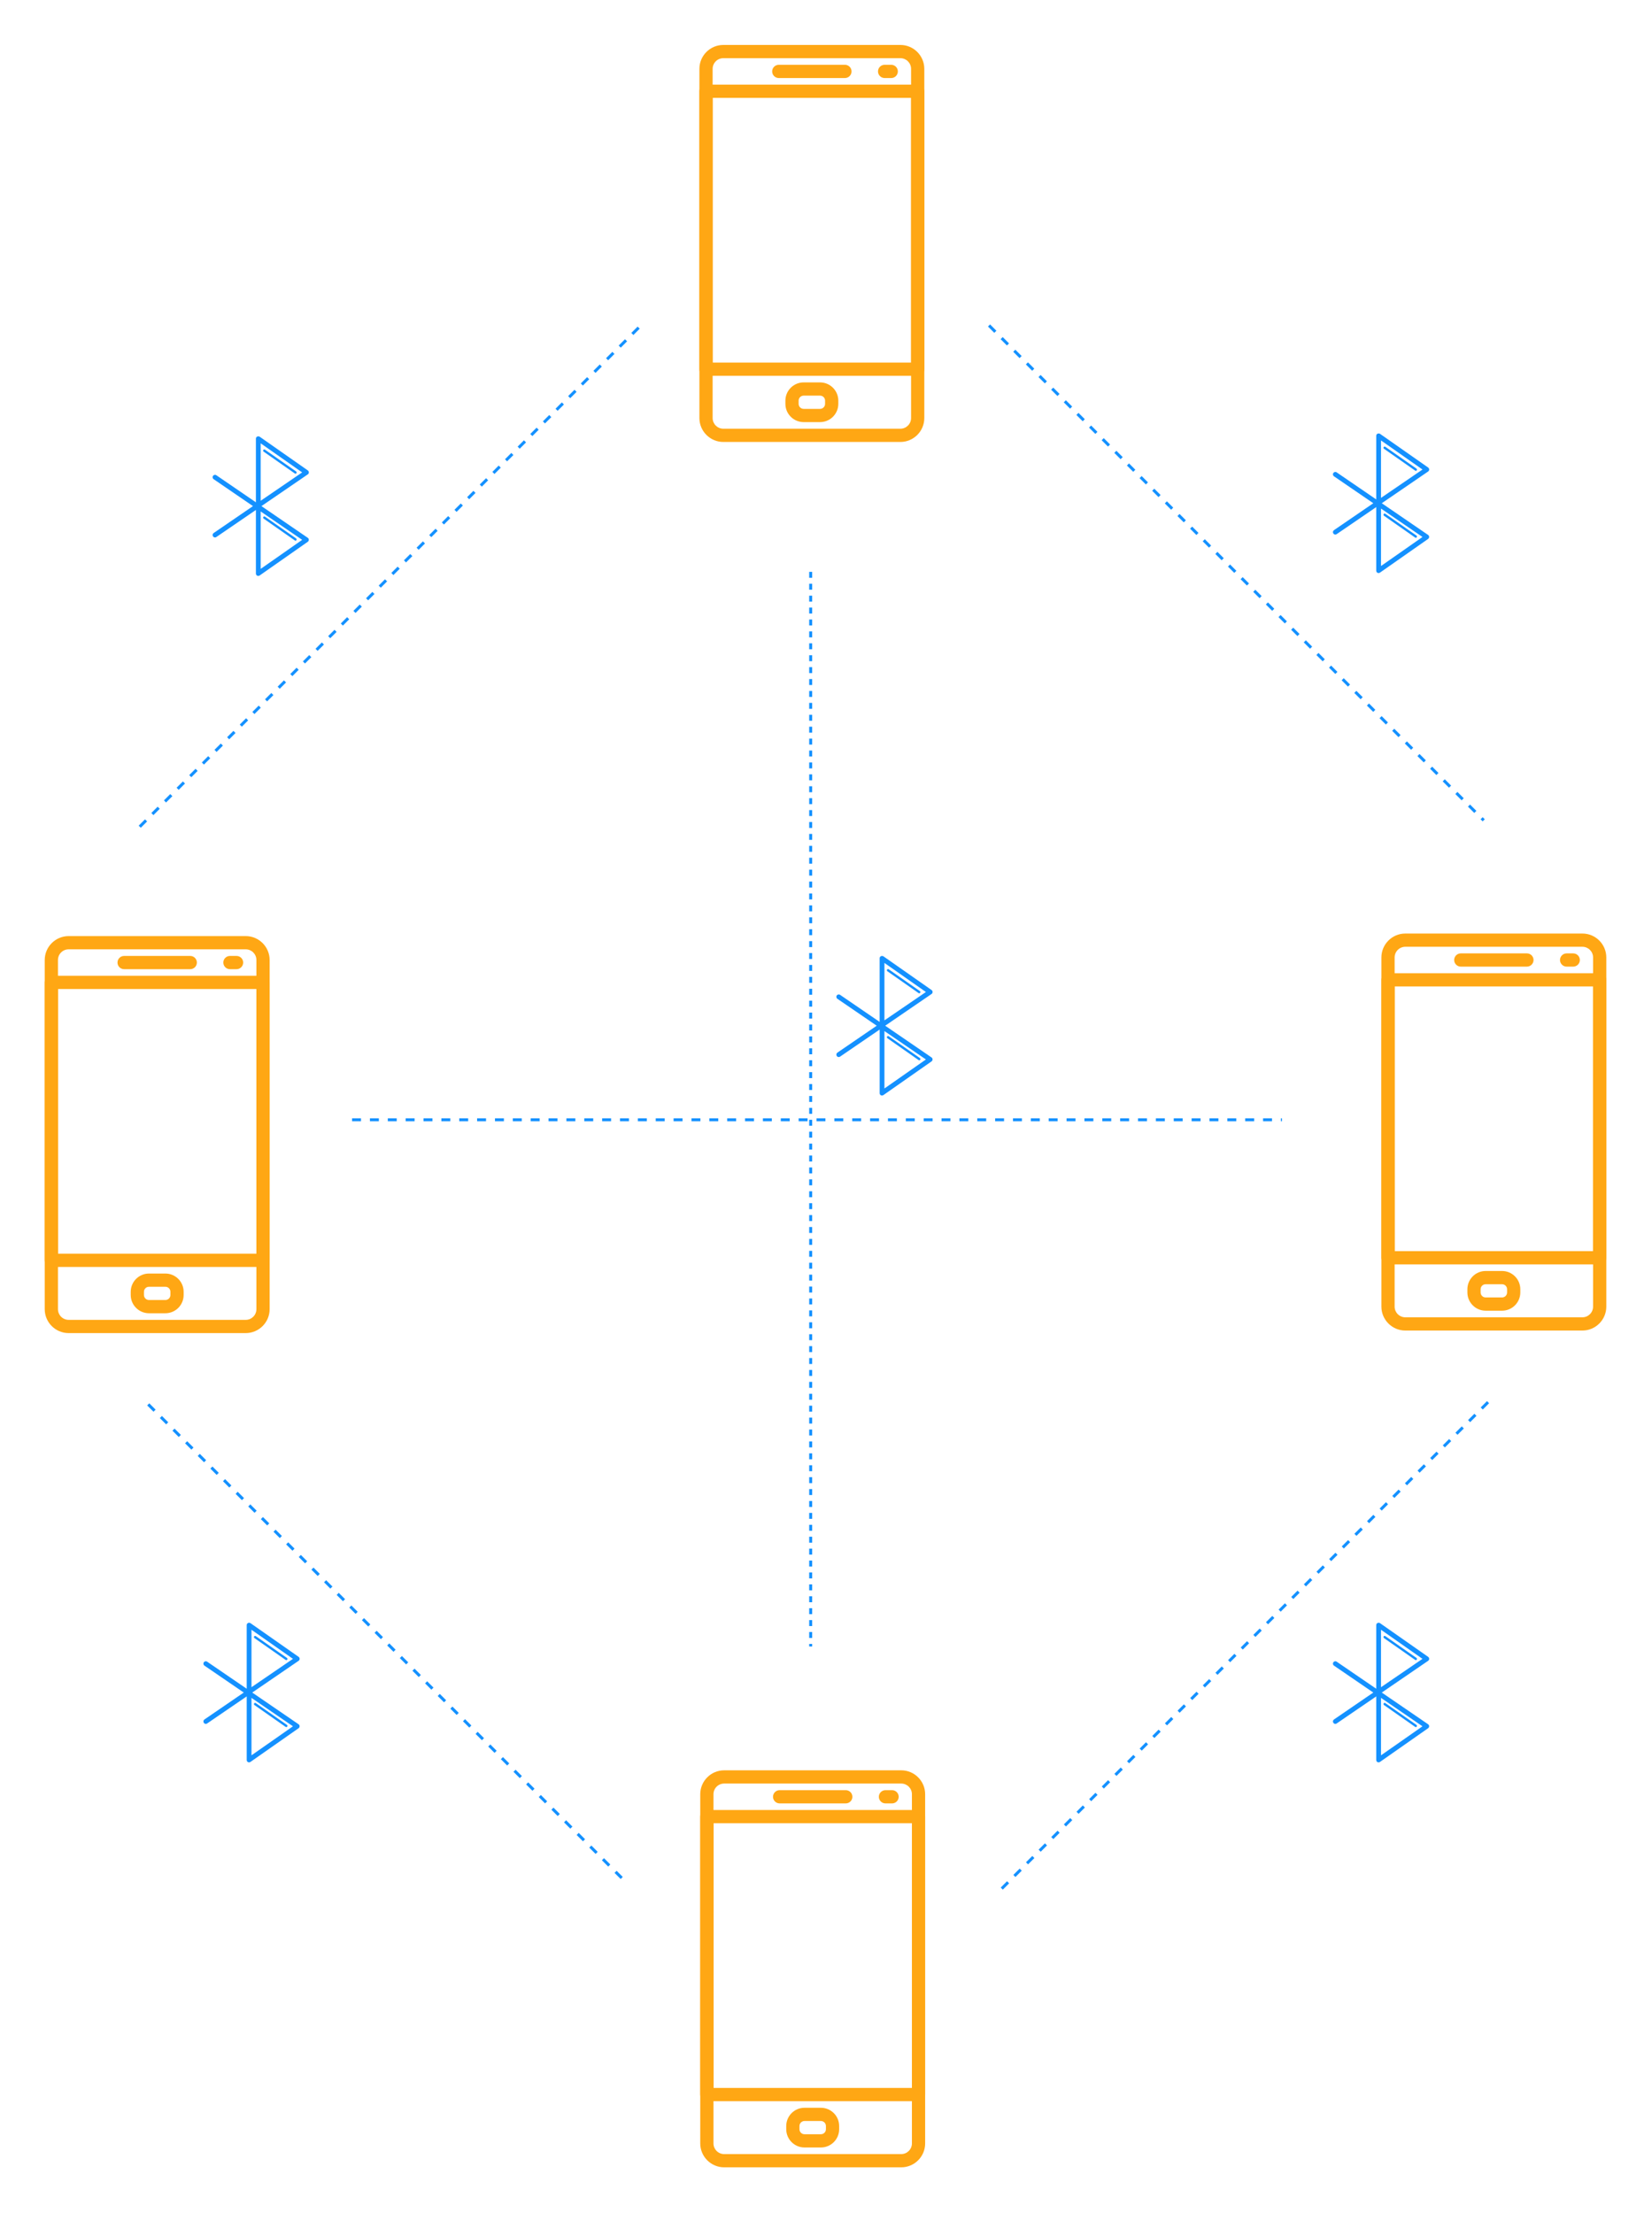 <?xml version="1.0" encoding="UTF-8" standalone="no"?>
<!-- Created with Inkscape (http://www.inkscape.org/) -->

<svg
   xmlns:dc="http://purl.org/dc/elements/1.1/"
   xmlns:cc="http://creativecommons.org/ns#"
   xmlns:rdf="http://www.w3.org/1999/02/22-rdf-syntax-ns#"
   xmlns:svg="http://www.w3.org/2000/svg"
   xmlns="http://www.w3.org/2000/svg"
   xmlns:sodipodi="http://sodipodi.sourceforge.net/DTD/sodipodi-0.dtd"
   xmlns:inkscape="http://www.inkscape.org/namespaces/inkscape"
   width="147.048mm"
   height="196.948mm"
   viewBox="0 0 147.048 196.948"
   version="1.1"
   id="svg8"
   inkscape:version="0.92.3 (2405546, 2018-03-11)"
   sodipodi:docname="p2p-comm-bt.svg">
  <defs
     id="defs2" />
  <sodipodi:namedview
     id="base"
     pagecolor="#ffffff"
     bordercolor="#666666"
     borderopacity="1.0"
     inkscape:pageopacity="0.0"
     inkscape:pageshadow="2"
     inkscape:zoom="0.49497475"
     inkscape:cx="-339.93064"
     inkscape:cy="567.80409"
     inkscape:document-units="mm"
     inkscape:current-layer="layer1"
     showgrid="false"
     showguides="true"
     inkscape:guide-bbox="true"
     inkscape:window-width="1920"
     inkscape:window-height="992"
     inkscape:window-x="0"
     inkscape:window-y="27"
     inkscape:window-maximized="1"
     inkscape:measure-start="0,0"
     inkscape:measure-end="0,0"
     fit-margin-top="4"
     fit-margin-left="4"
     fit-margin-right="4"
     fit-margin-bottom="4" />
  <g
     inkscape:groupmode="layer"
     id="layer2"
     inkscape:label="Connections"
     style="display:inline"
     sodipodi:insensitive="true"
     transform="translate(-76.763,-6.411)">
    <path
       style="fill:none;fill-rule:evenodd;stroke:#1491ff;stroke-width:0.265;stroke-linecap:butt;stroke-linejoin:miter;stroke-miterlimit:4;stroke-dasharray:0.53, 0.53;stroke-dashoffset:0;stroke-opacity:1"
       d="M 148.923,57.298 V 152.926"
       id="path8122"
       inkscape:connector-curvature="0" />
    <path
       style="fill:none;fill-rule:evenodd;stroke:#1491ff;stroke-width:0.265;stroke-linecap:butt;stroke-linejoin:miter;stroke-miterlimit:4;stroke-dasharray:0.795, 0.795;stroke-dashoffset:0;stroke-opacity:1"
       d="m 108.101,106.057 h 82.777"
       id="path8124"
       inkscape:connector-curvature="0" />
    <path
       style="fill:none;fill-rule:evenodd;stroke:#1491ff;stroke-width:0.265;stroke-linecap:butt;stroke-linejoin:miter;stroke-miterlimit:4;stroke-dasharray:0.795, 0.795;stroke-dashoffset:0;stroke-opacity:1"
       d="M 89.202,79.976 133.804,35.375"
       id="path8126"
       inkscape:connector-curvature="0" />
    <path
       style="fill:none;fill-rule:evenodd;stroke:#1491ff;stroke-width:0.265;stroke-linecap:butt;stroke-linejoin:miter;stroke-miterlimit:4;stroke-dasharray:0.795, 0.795;stroke-dashoffset:0;stroke-opacity:1"
       d="m 164.798,35.375 44.034,44.034"
       id="path8128"
       inkscape:connector-curvature="0" />
    <path
       style="fill:none;fill-rule:evenodd;stroke:#1491ff;stroke-width:0.265;stroke-linecap:butt;stroke-linejoin:miter;stroke-miterlimit:4;stroke-dasharray:0.795, 0.795;stroke-dashoffset:0;stroke-opacity:1"
       d="M 89.958,131.381 132.103,173.525"
       id="path8130"
       inkscape:connector-curvature="0" />
    <path
       style="fill:none;fill-rule:evenodd;stroke:#1491ff;stroke-width:0.265;stroke-linecap:butt;stroke-linejoin:miter;stroke-miterlimit:4;stroke-dasharray:0.795, 0.795;stroke-dashoffset:0;stroke-opacity:1"
       d="M 165.932,174.47 209.588,130.814"
       id="path8132"
       inkscape:connector-curvature="0" />
  </g>
  <g
     inkscape:groupmode="layer"
     id="layer3"
     inkscape:label="Center"
     style="display:none"
     sodipodi:insensitive="true"
     transform="translate(-76.763,-6.411)">
    <circle
       style="opacity:1;fill:#ffffff;fill-opacity:1;stroke:none;stroke-width:0.265;stroke-linecap:butt;stroke-linejoin:miter;stroke-miterlimit:4;stroke-dasharray:0.53, 0.53;stroke-dashoffset:0;stroke-opacity:1"
       id="path8166"
       cx="149.187"
       cy="105.641"
       r="23.057" />
    <g
       id="g8104"
       transform="matrix(0.063,0,0,0.063,131.166,87.824)"
       style="display:inline;fill:#1491ff;fill-opacity:1;stroke:none">
      <g
         id="g8045"
         style="fill:#1491ff;fill-opacity:1;stroke:none">
        <g
           id="g8043"
           style="fill:#1491ff;fill-opacity:1;stroke:none">
          <path
             id="path8037"
             d="M 495.208,430.032 298.756,295.596 495.208,161.16 c 2.856,-1.836 4.488,-5.1 4.488,-8.364 0,-3.264 -1.632,-6.528 -4.284,-8.364 l -204,-142.8 v 0 c -0.408,-0.204 -0.816,-0.408 -1.224,-0.612 -0.204,0 -0.408,-0.204 -0.612,-0.204 -0.204,-0.204 -0.612,-0.204 -1.02,-0.408 -0.408,0 -0.612,-0.204 -1.02,-0.204 -0.204,0 -0.408,0 -0.612,0 -0.408,0 -1.02,-0.204 -1.428,-0.204 v 0 c -0.204,0 -0.408,0 -0.612,0 -0.408,0 -0.816,0 -1.224,0.204 -0.408,0 -0.612,0.204 -1.02,0.204 -0.408,0 -0.612,0.204 -1.02,0.204 -0.408,0.204 -0.612,0.204 -0.816,0.408 -0.204,0.204 -0.612,0.204 -0.816,0.408 -0.204,0.204 -0.612,0.408 -0.816,0.612 -0.204,0.204 -0.612,0.408 -0.816,0.612 -0.204,0.204 -0.612,0.612 -0.816,1.02 -0.204,0.204 -0.408,0.204 -0.612,0.408 v 0 c -0.204,0.408 -0.408,0.816 -0.612,1.224 0,0.204 -0.204,0.408 -0.204,0.612 -0.204,0.408 -0.204,0.612 -0.408,1.02 0,0.408 -0.204,0.612 -0.204,1.02 0,0.204 0,0.408 0,0.612 0,0.408 -0.204,1.02 -0.204,1.428 v 0 269.484 L 107.608,164.832 c -4.692,-3.264 -11.016,-2.04 -14.076,2.652 -3.264,4.692 -2.04,11.016 2.652,14.076 L 262.852,295.596 96.184,409.632 c -4.692,3.264 -5.916,9.588 -2.652,14.28 2.04,2.856 5.1,4.488 8.364,4.488 2.04,0 4.08,-0.612 5.712,-1.836 L 275.296,311.916 v 269.28 0 c 0,0.408 0,1.02 0.204,1.428 0,0.204 0,0.408 0,0.612 0,0.408 0.204,0.612 0.204,1.02 0,0.408 0.204,0.612 0.408,1.02 0,0.204 0.204,0.408 0.204,0.612 0.204,0.408 0.408,0.816 0.612,1.224 v 0 c 0.408,0.408 0.612,0.816 1.02,1.224 l 0.204,0.204 c 0.816,0.816 1.836,1.428 2.856,2.04 0.204,0 0.204,0.204 0.408,0.204 0.612,0.204 1.02,0.408 1.632,0.408 0.204,0 0.204,0 0.408,0 0.612,0.204 1.224,0.204 1.836,0.204 v 0 0 0 c 0.612,0 1.224,0 1.836,-0.204 0.204,0 0.408,0 0.612,-0.204 0.408,0 0.816,-0.204 1.224,-0.408 0.204,0 0.408,-0.204 0.612,-0.204 0.408,-0.204 0.816,-0.408 1.224,-0.612 0.204,0 0.204,-0.204 0.408,-0.204 v 0 l 204,-142.8 c 2.652,-1.836 4.284,-5.1 4.284,-8.364 0,-3.468 -1.632,-6.528 -4.284,-8.364 z M 295.492,272.952 V 29.58 L 471.34,152.796 Z m 0,288.66 V 318.24 L 471.34,438.6 Z"
             inkscape:connector-curvature="0"
             style="fill:#1491ff;fill-opacity:1;stroke:none" />
          <path
             id="path8039"
             d="m 308.14,64.872 131.988,92.412 c 0.816,0.612 1.836,1.02 2.856,1.02 1.632,0 3.264,-0.816 4.08,-2.244 1.632,-2.244 1.02,-5.508 -1.224,-7.14 L 313.852,56.508 c -2.244,-1.632 -5.508,-1.02 -7.14,1.224 -1.428,2.244 -1.02,5.508 1.428,7.14 z"
             inkscape:connector-curvature="0"
             style="fill:#1491ff;fill-opacity:1;stroke:none" />
          <path
             id="path8041"
             d="m 308.14,348.636 131.988,92.412 c 0.816,0.612 1.836,1.02 2.856,1.02 1.632,0 3.264,-0.816 4.08,-2.244 1.632,-2.244 1.02,-5.508 -1.224,-7.14 L 313.852,340.272 c -2.244,-1.632 -5.508,-1.02 -7.14,1.224 -1.428,2.244 -1.02,5.508 1.428,7.14 z"
             inkscape:connector-curvature="0"
             style="fill:#1491ff;fill-opacity:1;stroke:none" />
        </g>
      </g>
      <g
         id="g8047"
         style="fill:#1491ff;fill-opacity:1;stroke:none" />
      <g
         id="g8049"
         style="fill:#1491ff;fill-opacity:1;stroke:none" />
      <g
         id="g8051"
         style="fill:#1491ff;fill-opacity:1;stroke:none" />
      <g
         id="g8053"
         style="fill:#1491ff;fill-opacity:1;stroke:none" />
      <g
         id="g8055"
         style="fill:#1491ff;fill-opacity:1;stroke:none" />
      <g
         id="g8057"
         style="fill:#1491ff;fill-opacity:1;stroke:none" />
      <g
         id="g8059"
         style="fill:#1491ff;fill-opacity:1;stroke:none" />
      <g
         id="g8061"
         style="fill:#1491ff;fill-opacity:1;stroke:none" />
      <g
         id="g8063"
         style="fill:#1491ff;fill-opacity:1;stroke:none" />
      <g
         id="g8065"
         style="fill:#1491ff;fill-opacity:1;stroke:none" />
      <g
         id="g8067"
         style="fill:#1491ff;fill-opacity:1;stroke:none" />
      <g
         id="g8069"
         style="fill:#1491ff;fill-opacity:1;stroke:none" />
      <g
         id="g8071"
         style="fill:#1491ff;fill-opacity:1;stroke:none" />
      <g
         id="g8073"
         style="fill:#1491ff;fill-opacity:1;stroke:none" />
      <g
         id="g8075"
         style="fill:#1491ff;fill-opacity:1;stroke:none" />
    </g>
  </g>
  <g
     inkscape:label="Devices"
     inkscape:groupmode="layer"
     id="layer1"
     transform="translate(-76.763,-93.411)"
     style="display:inline">
    <g
       id="g7598-4"
       transform="matrix(0.069,0,0,0.069,131.439,250.945)"
       style="fill:#ffa714;fill-opacity:1">
      <g
         id="g7505-3"
         style="fill:#ffa714;fill-opacity:1">
        <g
           id="g7503-1"
           style="fill:#ffa714;fill-opacity:1">
          <path
             id="path7501-9"
             d="m 298.667,25.6 h -85.333 c -4.71,0 -8.533,3.823 -8.533,8.533 0,4.71 3.823,8.533 8.533,8.533 h 85.333 c 4.71,0 8.533,-3.823 8.533,-8.533 0,-4.71 -3.823,-8.533 -8.533,-8.533 z"
             inkscape:connector-curvature="0"
             style="fill:#ffa714;fill-opacity:1" />
        </g>
      </g>
      <g
         id="g7511-1"
         style="fill:#ffa714;fill-opacity:1">
        <g
           id="g7509-0"
           style="fill:#ffa714;fill-opacity:1">
          <path
             id="path7507-9"
             d="m 358.4,25.6 h -8.533 c -4.71,0 -8.533,3.823 -8.533,8.533 0,4.71 3.823,8.533 8.533,8.533 h 8.533 c 4.71,0 8.533,-3.823 8.533,-8.533 0,-4.71 -3.823,-8.533 -8.533,-8.533 z"
             inkscape:connector-curvature="0"
             style="fill:#ffa714;fill-opacity:1" />
        </g>
      </g>
      <g
         id="g7517-4"
         style="fill:#ffa714;fill-opacity:1">
        <g
           id="g7515-5"
           style="fill:#ffa714;fill-opacity:1">
          <path
             id="path7513-6"
             d="M 266.598,435.2 H 245.41 c -12.979,0 -23.543,10.564 -23.543,23.543 v 4.122 c 0,12.979 10.564,23.535 23.535,23.535 h 21.188 c 12.979,0 23.543,-10.556 23.543,-23.535 v -4.122 c 0,-12.979 -10.564,-23.543 -23.535,-23.543 z m 6.469,27.665 c 0,3.567 -2.901,6.468 -6.468,6.468 H 245.41 c -3.575,0 -6.477,-2.901 -6.477,-6.468 v -4.122 c 0,-3.575 2.901,-6.477 6.477,-6.477 h 21.18 c 3.576,0 6.477,2.901 6.477,6.477 z"
             inkscape:connector-curvature="0"
             style="fill:#ffa714;fill-opacity:1" />
        </g>
      </g>
      <g
         id="g7523-2"
         style="fill:#ffa714;fill-opacity:1">
        <g
           id="g7521-5"
           style="fill:#ffa714;fill-opacity:1">
          <path
             id="path7519-9"
             d="M 370.227,0 H 141.781 c -17.007,0 -30.848,13.841 -30.848,30.848 v 450.304 c 0,17.007 13.841,30.848 30.848,30.848 h 228.437 c 17.007,0 30.848,-13.841 30.848,-30.839 V 30.848 C 401.067,13.841 387.226,0 370.227,0 Z M 384,481.152 c 0,7.595 -6.178,13.781 -13.773,13.781 H 141.781 C 134.178,494.933 128,488.746 128,481.16 V 30.848 c 0,-7.595 6.178,-13.781 13.781,-13.781 h 228.437 c 7.603,0 13.781,6.187 13.781,13.781 v 450.304 z"
             inkscape:connector-curvature="0"
             style="fill:#ffa714;fill-opacity:1" />
        </g>
      </g>
      <g
         id="g7529-1"
         style="fill:#ffa714;fill-opacity:1">
        <g
           id="g7527-7"
           style="fill:#ffa714;fill-opacity:1">
          <path
             id="path7525-7"
             d="M 392.533,51.2 H 119.467 c -4.71,0 -8.533,3.823 -8.533,8.533 v 358.4 c 0,4.71 3.823,8.533 8.533,8.533 h 273.067 c 4.71,0 8.533,-3.823 8.533,-8.533 v -358.4 c 0,-4.71 -3.823,-8.533 -8.534,-8.533 z M 384,409.6 H 128 V 68.267 h 256 z"
             inkscape:connector-curvature="0"
             style="fill:#ffa714;fill-opacity:1" />
        </g>
      </g>
      <g
         id="g7531-4"
         style="fill:#ffa714;fill-opacity:1" />
      <g
         id="g7533-1"
         style="fill:#ffa714;fill-opacity:1" />
      <g
         id="g7535-1"
         style="fill:#ffa714;fill-opacity:1" />
      <g
         id="g7537-9"
         style="fill:#ffa714;fill-opacity:1" />
      <g
         id="g7539-1"
         style="fill:#ffa714;fill-opacity:1" />
      <g
         id="g7541-3"
         style="fill:#ffa714;fill-opacity:1" />
      <g
         id="g7543-8"
         style="fill:#ffa714;fill-opacity:1" />
      <g
         id="g7545-7"
         style="fill:#ffa714;fill-opacity:1" />
      <g
         id="g7547-4"
         style="fill:#ffa714;fill-opacity:1" />
      <g
         id="g7549-9"
         style="fill:#ffa714;fill-opacity:1" />
      <g
         id="g7551-3"
         style="fill:#ffa714;fill-opacity:1" />
      <g
         id="g7553-1"
         style="fill:#ffa714;fill-opacity:1" />
      <g
         id="g7555-3"
         style="fill:#ffa714;fill-opacity:1" />
      <g
         id="g7557-8"
         style="fill:#ffa714;fill-opacity:1" />
      <g
         id="g7559-7"
         style="fill:#ffa714;fill-opacity:1" />
    </g>
    <g
       id="g7598-7"
       transform="matrix(0.069,0,0,0.069,192.07,176.483)"
       style="fill:#ffa714;fill-opacity:1">
      <g
         id="g7505-2"
         style="fill:#ffa714;fill-opacity:1">
        <g
           id="g7503-3"
           style="fill:#ffa714;fill-opacity:1">
          <path
             id="path7501-5"
             d="m 298.667,25.6 h -85.333 c -4.71,0 -8.533,3.823 -8.533,8.533 0,4.71 3.823,8.533 8.533,8.533 h 85.333 c 4.71,0 8.533,-3.823 8.533,-8.533 0,-4.71 -3.823,-8.533 -8.533,-8.533 z"
             inkscape:connector-curvature="0"
             style="fill:#ffa714;fill-opacity:1" />
        </g>
      </g>
      <g
         id="g7511-17"
         style="fill:#ffa714;fill-opacity:1">
        <g
           id="g7509-8"
           style="fill:#ffa714;fill-opacity:1">
          <path
             id="path7507-94"
             d="m 358.4,25.6 h -8.533 c -4.71,0 -8.533,3.823 -8.533,8.533 0,4.71 3.823,8.533 8.533,8.533 h 8.533 c 4.71,0 8.533,-3.823 8.533,-8.533 0,-4.71 -3.823,-8.533 -8.533,-8.533 z"
             inkscape:connector-curvature="0"
             style="fill:#ffa714;fill-opacity:1" />
        </g>
      </g>
      <g
         id="g7517-1"
         style="fill:#ffa714;fill-opacity:1">
        <g
           id="g7515-6"
           style="fill:#ffa714;fill-opacity:1">
          <path
             id="path7513-4"
             d="M 266.598,435.2 H 245.41 c -12.979,0 -23.543,10.564 -23.543,23.543 v 4.122 c 0,12.979 10.564,23.535 23.535,23.535 h 21.188 c 12.979,0 23.543,-10.556 23.543,-23.535 v -4.122 c 0,-12.979 -10.564,-23.543 -23.535,-23.543 z m 6.469,27.665 c 0,3.567 -2.901,6.468 -6.468,6.468 H 245.41 c -3.575,0 -6.477,-2.901 -6.477,-6.468 v -4.122 c 0,-3.575 2.901,-6.477 6.477,-6.477 h 21.18 c 3.576,0 6.477,2.901 6.477,6.477 z"
             inkscape:connector-curvature="0"
             style="fill:#ffa714;fill-opacity:1" />
        </g>
      </g>
      <g
         id="g7523-3"
         style="fill:#ffa714;fill-opacity:1">
        <g
           id="g7521-54"
           style="fill:#ffa714;fill-opacity:1">
          <path
             id="path7519-8"
             d="M 370.227,0 H 141.781 c -17.007,0 -30.848,13.841 -30.848,30.848 v 450.304 c 0,17.007 13.841,30.848 30.848,30.848 h 228.437 c 17.007,0 30.848,-13.841 30.848,-30.839 V 30.848 C 401.067,13.841 387.226,0 370.227,0 Z M 384,481.152 c 0,7.595 -6.178,13.781 -13.773,13.781 H 141.781 C 134.178,494.933 128,488.746 128,481.16 V 30.848 c 0,-7.595 6.178,-13.781 13.781,-13.781 h 228.437 c 7.603,0 13.781,6.187 13.781,13.781 v 450.304 z"
             inkscape:connector-curvature="0"
             style="fill:#ffa714;fill-opacity:1" />
        </g>
      </g>
      <g
         id="g7529-7"
         style="fill:#ffa714;fill-opacity:1">
        <g
           id="g7527-3"
           style="fill:#ffa714;fill-opacity:1">
          <path
             id="path7525-3"
             d="M 392.533,51.2 H 119.467 c -4.71,0 -8.533,3.823 -8.533,8.533 v 358.4 c 0,4.71 3.823,8.533 8.533,8.533 h 273.067 c 4.71,0 8.533,-3.823 8.533,-8.533 v -358.4 c 0,-4.71 -3.823,-8.533 -8.534,-8.533 z M 384,409.6 H 128 V 68.267 h 256 z"
             inkscape:connector-curvature="0"
             style="fill:#ffa714;fill-opacity:1" />
        </g>
      </g>
      <g
         id="g7531-5"
         style="fill:#ffa714;fill-opacity:1" />
      <g
         id="g7533-0"
         style="fill:#ffa714;fill-opacity:1" />
      <g
         id="g7535-14"
         style="fill:#ffa714;fill-opacity:1" />
      <g
         id="g7537-5"
         style="fill:#ffa714;fill-opacity:1" />
      <g
         id="g7539-7"
         style="fill:#ffa714;fill-opacity:1" />
      <g
         id="g7541-0"
         style="fill:#ffa714;fill-opacity:1" />
      <g
         id="g7543-78"
         style="fill:#ffa714;fill-opacity:1" />
      <g
         id="g7545-9"
         style="fill:#ffa714;fill-opacity:1" />
      <g
         id="g7547-9"
         style="fill:#ffa714;fill-opacity:1" />
      <g
         id="g7549-3"
         style="fill:#ffa714;fill-opacity:1" />
      <g
         id="g7551-9"
         style="fill:#ffa714;fill-opacity:1" />
      <g
         id="g7553-4"
         style="fill:#ffa714;fill-opacity:1" />
      <g
         id="g7555-6"
         style="fill:#ffa714;fill-opacity:1" />
      <g
         id="g7557-4"
         style="fill:#ffa714;fill-opacity:1" />
      <g
         id="g7559-5"
         style="fill:#ffa714;fill-opacity:1" />
    </g>
    <g
       id="g7598-0"
       transform="matrix(0.069,0,0,0.069,73.09,176.71)"
       style="fill:#ffa714;fill-opacity:1">
      <g
         id="g7505-6"
         style="fill:#ffa714;fill-opacity:1">
        <g
           id="g7503-2"
           style="fill:#ffa714;fill-opacity:1">
          <path
             id="path7501-6"
             d="m 298.667,25.6 h -85.333 c -4.71,0 -8.533,3.823 -8.533,8.533 0,4.71 3.823,8.533 8.533,8.533 h 85.333 c 4.71,0 8.533,-3.823 8.533,-8.533 0,-4.71 -3.823,-8.533 -8.533,-8.533 z"
             inkscape:connector-curvature="0"
             style="fill:#ffa714;fill-opacity:1" />
        </g>
      </g>
      <g
         id="g7511-9"
         style="fill:#ffa714;fill-opacity:1">
        <g
           id="g7509-9"
           style="fill:#ffa714;fill-opacity:1">
          <path
             id="path7507-2"
             d="m 358.4,25.6 h -8.533 c -4.71,0 -8.533,3.823 -8.533,8.533 0,4.71 3.823,8.533 8.533,8.533 h 8.533 c 4.71,0 8.533,-3.823 8.533,-8.533 0,-4.71 -3.823,-8.533 -8.533,-8.533 z"
             inkscape:connector-curvature="0"
             style="fill:#ffa714;fill-opacity:1" />
        </g>
      </g>
      <g
         id="g7517-9"
         style="fill:#ffa714;fill-opacity:1">
        <g
           id="g7515-65"
           style="fill:#ffa714;fill-opacity:1">
          <path
             id="path7513-5"
             d="M 266.598,435.2 H 245.41 c -12.979,0 -23.543,10.564 -23.543,23.543 v 4.122 c 0,12.979 10.564,23.535 23.535,23.535 h 21.188 c 12.979,0 23.543,-10.556 23.543,-23.535 v -4.122 c 0,-12.979 -10.564,-23.543 -23.535,-23.543 z m 6.469,27.665 c 0,3.567 -2.901,6.468 -6.468,6.468 H 245.41 c -3.575,0 -6.477,-2.901 -6.477,-6.468 v -4.122 c 0,-3.575 2.901,-6.477 6.477,-6.477 h 21.18 c 3.576,0 6.477,2.901 6.477,6.477 z"
             inkscape:connector-curvature="0"
             style="fill:#ffa714;fill-opacity:1" />
        </g>
      </g>
      <g
         id="g7523-38"
         style="fill:#ffa714;fill-opacity:1">
        <g
           id="g7521-6"
           style="fill:#ffa714;fill-opacity:1">
          <path
             id="path7519-7"
             d="M 370.227,0 H 141.781 c -17.007,0 -30.848,13.841 -30.848,30.848 v 450.304 c 0,17.007 13.841,30.848 30.848,30.848 h 228.437 c 17.007,0 30.848,-13.841 30.848,-30.839 V 30.848 C 401.067,13.841 387.226,0 370.227,0 Z M 384,481.152 c 0,7.595 -6.178,13.781 -13.773,13.781 H 141.781 C 134.178,494.933 128,488.746 128,481.16 V 30.848 c 0,-7.595 6.178,-13.781 13.781,-13.781 h 228.437 c 7.603,0 13.781,6.187 13.781,13.781 v 450.304 z"
             inkscape:connector-curvature="0"
             style="fill:#ffa714;fill-opacity:1" />
        </g>
      </g>
      <g
         id="g7529-3"
         style="fill:#ffa714;fill-opacity:1">
        <g
           id="g7527-6"
           style="fill:#ffa714;fill-opacity:1">
          <path
             id="path7525-0"
             d="M 392.533,51.2 H 119.467 c -4.71,0 -8.533,3.823 -8.533,8.533 v 358.4 c 0,4.71 3.823,8.533 8.533,8.533 h 273.067 c 4.71,0 8.533,-3.823 8.533,-8.533 v -358.4 c 0,-4.71 -3.823,-8.533 -8.534,-8.533 z M 384,409.6 H 128 V 68.267 h 256 z"
             inkscape:connector-curvature="0"
             style="fill:#ffa714;fill-opacity:1" />
        </g>
      </g>
      <g
         id="g7531-2"
         style="fill:#ffa714;fill-opacity:1" />
      <g
         id="g7533-6"
         style="fill:#ffa714;fill-opacity:1" />
      <g
         id="g7535-9"
         style="fill:#ffa714;fill-opacity:1" />
      <g
         id="g7537-3"
         style="fill:#ffa714;fill-opacity:1" />
      <g
         id="g7539-0"
         style="fill:#ffa714;fill-opacity:1" />
      <g
         id="g7541-8"
         style="fill:#ffa714;fill-opacity:1" />
      <g
         id="g7543-76"
         style="fill:#ffa714;fill-opacity:1" />
      <g
         id="g7545-5"
         style="fill:#ffa714;fill-opacity:1" />
      <g
         id="g7547-2"
         style="fill:#ffa714;fill-opacity:1" />
      <g
         id="g7549-4"
         style="fill:#ffa714;fill-opacity:1" />
      <g
         id="g7551-0"
         style="fill:#ffa714;fill-opacity:1" />
      <g
         id="g7553-0"
         style="fill:#ffa714;fill-opacity:1" />
      <g
         id="g7555-68"
         style="fill:#ffa714;fill-opacity:1" />
      <g
         id="g7557-5"
         style="fill:#ffa714;fill-opacity:1" />
      <g
         id="g7559-4"
         style="fill:#ffa714;fill-opacity:1" />
    </g>
    <g
       id="g7598-0-9"
       transform="matrix(0.069,0,0,0.069,131.364,97.411)"
       style="fill:#ffa714;fill-opacity:1">
      <g
         id="g7505-6-4"
         style="fill:#ffa714;fill-opacity:1">
        <g
           id="g7503-2-6"
           style="fill:#ffa714;fill-opacity:1">
          <path
             id="path7501-6-8"
             d="m 298.667,25.6 h -85.333 c -4.71,0 -8.533,3.823 -8.533,8.533 0,4.71 3.823,8.533 8.533,8.533 h 85.333 c 4.71,0 8.533,-3.823 8.533,-8.533 0,-4.71 -3.823,-8.533 -8.533,-8.533 z"
             inkscape:connector-curvature="0"
             style="fill:#ffa714;fill-opacity:1" />
        </g>
      </g>
      <g
         id="g7511-9-3"
         style="fill:#ffa714;fill-opacity:1">
        <g
           id="g7509-9-2"
           style="fill:#ffa714;fill-opacity:1">
          <path
             id="path7507-2-3"
             d="m 358.4,25.6 h -8.533 c -4.71,0 -8.533,3.823 -8.533,8.533 0,4.71 3.823,8.533 8.533,8.533 h 8.533 c 4.71,0 8.533,-3.823 8.533,-8.533 0,-4.71 -3.823,-8.533 -8.533,-8.533 z"
             inkscape:connector-curvature="0"
             style="fill:#ffa714;fill-opacity:1" />
        </g>
      </g>
      <g
         id="g7517-9-6"
         style="fill:#ffa714;fill-opacity:1">
        <g
           id="g7515-65-2"
           style="fill:#ffa714;fill-opacity:1">
          <path
             id="path7513-5-2"
             d="M 266.598,435.2 H 245.41 c -12.979,0 -23.543,10.564 -23.543,23.543 v 4.122 c 0,12.979 10.564,23.535 23.535,23.535 h 21.188 c 12.979,0 23.543,-10.556 23.543,-23.535 v -4.122 c 0,-12.979 -10.564,-23.543 -23.535,-23.543 z m 6.469,27.665 c 0,3.567 -2.901,6.468 -6.468,6.468 H 245.41 c -3.575,0 -6.477,-2.901 -6.477,-6.468 v -4.122 c 0,-3.575 2.901,-6.477 6.477,-6.477 h 21.18 c 3.576,0 6.477,2.901 6.477,6.477 z"
             inkscape:connector-curvature="0"
             style="fill:#ffa714;fill-opacity:1" />
        </g>
      </g>
      <g
         id="g7523-38-4"
         style="fill:#ffa714;fill-opacity:1">
        <g
           id="g7521-6-7"
           style="fill:#ffa714;fill-opacity:1">
          <path
             id="path7519-7-0"
             d="M 370.227,0 H 141.781 c -17.007,0 -30.848,13.841 -30.848,30.848 v 450.304 c 0,17.007 13.841,30.848 30.848,30.848 h 228.437 c 17.007,0 30.848,-13.841 30.848,-30.839 V 30.848 C 401.067,13.841 387.226,0 370.227,0 Z M 384,481.152 c 0,7.595 -6.178,13.781 -13.773,13.781 H 141.781 C 134.178,494.933 128,488.746 128,481.16 V 30.848 c 0,-7.595 6.178,-13.781 13.781,-13.781 h 228.437 c 7.603,0 13.781,6.187 13.781,13.781 v 450.304 z"
             inkscape:connector-curvature="0"
             style="fill:#ffa714;fill-opacity:1" />
        </g>
      </g>
      <g
         id="g7529-3-4"
         style="fill:#ffa714;fill-opacity:1">
        <g
           id="g7527-6-9"
           style="fill:#ffa714;fill-opacity:1">
          <path
             id="path7525-0-6"
             d="M 392.533,51.2 H 119.467 c -4.71,0 -8.533,3.823 -8.533,8.533 v 358.4 c 0,4.71 3.823,8.533 8.533,8.533 h 273.067 c 4.71,0 8.533,-3.823 8.533,-8.533 v -358.4 c 0,-4.71 -3.823,-8.533 -8.534,-8.533 z M 384,409.6 H 128 V 68.267 h 256 z"
             inkscape:connector-curvature="0"
             style="fill:#ffa714;fill-opacity:1" />
        </g>
      </g>
      <g
         id="g7531-2-5"
         style="fill:#ffa714;fill-opacity:1" />
      <g
         id="g7533-6-4"
         style="fill:#ffa714;fill-opacity:1" />
      <g
         id="g7535-9-6"
         style="fill:#ffa714;fill-opacity:1" />
      <g
         id="g7537-3-4"
         style="fill:#ffa714;fill-opacity:1" />
      <g
         id="g7539-0-2"
         style="fill:#ffa714;fill-opacity:1" />
      <g
         id="g7541-8-5"
         style="fill:#ffa714;fill-opacity:1" />
      <g
         id="g7543-76-1"
         style="fill:#ffa714;fill-opacity:1" />
      <g
         id="g7545-5-6"
         style="fill:#ffa714;fill-opacity:1" />
      <g
         id="g7547-2-1"
         style="fill:#ffa714;fill-opacity:1" />
      <g
         id="g7549-4-3"
         style="fill:#ffa714;fill-opacity:1" />
      <g
         id="g7551-0-7"
         style="fill:#ffa714;fill-opacity:1" />
      <g
         id="g7553-0-7"
         style="fill:#ffa714;fill-opacity:1" />
      <g
         id="g7555-68-1"
         style="fill:#ffa714;fill-opacity:1" />
      <g
         id="g7557-5-2"
         style="fill:#ffa714;fill-opacity:1" />
      <g
         id="g7559-4-1"
         style="fill:#ffa714;fill-opacity:1" />
    </g>
  </g>
  <g
     inkscape:groupmode="layer"
     id="layer4"
     inkscape:label="Bluetooth"
     sodipodi:insensitive="true"
     transform="translate(-76.763,-6.411)">
    <g
       id="g8104-1"
       transform="matrix(0.021,0,0,0.021,93.761,45.24)"
       style="display:inline;fill:#1491ff;fill-opacity:1;stroke:none">
      <g
         id="g8045-6"
         style="fill:#1491ff;fill-opacity:1;stroke:none">
        <g
           id="g8043-7"
           style="fill:#1491ff;fill-opacity:1;stroke:none">
          <path
             id="path8037-5"
             d="M 495.208,430.032 298.756,295.596 495.208,161.16 c 2.856,-1.836 4.488,-5.1 4.488,-8.364 0,-3.264 -1.632,-6.528 -4.284,-8.364 l -204,-142.8 v 0 c -0.408,-0.204 -0.816,-0.408 -1.224,-0.612 -0.204,0 -0.408,-0.204 -0.612,-0.204 -0.204,-0.204 -0.612,-0.204 -1.02,-0.408 -0.408,0 -0.612,-0.204 -1.02,-0.204 -0.204,0 -0.408,0 -0.612,0 -0.408,0 -1.02,-0.204 -1.428,-0.204 v 0 c -0.204,0 -0.408,0 -0.612,0 -0.408,0 -0.816,0 -1.224,0.204 -0.408,0 -0.612,0.204 -1.02,0.204 -0.408,0 -0.612,0.204 -1.02,0.204 -0.408,0.204 -0.612,0.204 -0.816,0.408 -0.204,0.204 -0.612,0.204 -0.816,0.408 -0.204,0.204 -0.612,0.408 -0.816,0.612 -0.204,0.204 -0.612,0.408 -0.816,0.612 -0.204,0.204 -0.612,0.612 -0.816,1.02 -0.204,0.204 -0.408,0.204 -0.612,0.408 v 0 c -0.204,0.408 -0.408,0.816 -0.612,1.224 0,0.204 -0.204,0.408 -0.204,0.612 -0.204,0.408 -0.204,0.612 -0.408,1.02 0,0.408 -0.204,0.612 -0.204,1.02 0,0.204 0,0.408 0,0.612 0,0.408 -0.204,1.02 -0.204,1.428 v 0 269.484 L 107.608,164.832 c -4.692,-3.264 -11.016,-2.04 -14.076,2.652 -3.264,4.692 -2.04,11.016 2.652,14.076 L 262.852,295.596 96.184,409.632 c -4.692,3.264 -5.916,9.588 -2.652,14.28 2.04,2.856 5.1,4.488 8.364,4.488 2.04,0 4.08,-0.612 5.712,-1.836 L 275.296,311.916 v 269.28 0 c 0,0.408 0,1.02 0.204,1.428 0,0.204 0,0.408 0,0.612 0,0.408 0.204,0.612 0.204,1.02 0,0.408 0.204,0.612 0.408,1.02 0,0.204 0.204,0.408 0.204,0.612 0.204,0.408 0.408,0.816 0.612,1.224 v 0 c 0.408,0.408 0.612,0.816 1.02,1.224 l 0.204,0.204 c 0.816,0.816 1.836,1.428 2.856,2.04 0.204,0 0.204,0.204 0.408,0.204 0.612,0.204 1.02,0.408 1.632,0.408 0.204,0 0.204,0 0.408,0 0.612,0.204 1.224,0.204 1.836,0.204 v 0 0 0 c 0.612,0 1.224,0 1.836,-0.204 0.204,0 0.408,0 0.612,-0.204 0.408,0 0.816,-0.204 1.224,-0.408 0.204,0 0.408,-0.204 0.612,-0.204 0.408,-0.204 0.816,-0.408 1.224,-0.612 0.204,0 0.204,-0.204 0.408,-0.204 v 0 l 204,-142.8 c 2.652,-1.836 4.284,-5.1 4.284,-8.364 0,-3.468 -1.632,-6.528 -4.284,-8.364 z M 295.492,272.952 V 29.58 L 471.34,152.796 Z m 0,288.66 V 318.24 L 471.34,438.6 Z"
             inkscape:connector-curvature="0"
             style="fill:#1491ff;fill-opacity:1;stroke:none" />
          <path
             id="path8039-7"
             d="m 308.14,64.872 131.988,92.412 c 0.816,0.612 1.836,1.02 2.856,1.02 1.632,0 3.264,-0.816 4.08,-2.244 1.632,-2.244 1.02,-5.508 -1.224,-7.14 L 313.852,56.508 c -2.244,-1.632 -5.508,-1.02 -7.14,1.224 -1.428,2.244 -1.02,5.508 1.428,7.14 z"
             inkscape:connector-curvature="0"
             style="fill:#1491ff;fill-opacity:1;stroke:none" />
          <path
             id="path8041-8"
             d="m 308.14,348.636 131.988,92.412 c 0.816,0.612 1.836,1.02 2.856,1.02 1.632,0 3.264,-0.816 4.08,-2.244 1.632,-2.244 1.02,-5.508 -1.224,-7.14 L 313.852,340.272 c -2.244,-1.632 -5.508,-1.02 -7.14,1.224 -1.428,2.244 -1.02,5.508 1.428,7.14 z"
             inkscape:connector-curvature="0"
             style="fill:#1491ff;fill-opacity:1;stroke:none" />
        </g>
      </g>
      <g
         id="g8047-8"
         style="fill:#1491ff;fill-opacity:1;stroke:none" />
      <g
         id="g8049-9"
         style="fill:#1491ff;fill-opacity:1;stroke:none" />
      <g
         id="g8051-0"
         style="fill:#1491ff;fill-opacity:1;stroke:none" />
      <g
         id="g8053-7"
         style="fill:#1491ff;fill-opacity:1;stroke:none" />
      <g
         id="g8055-8"
         style="fill:#1491ff;fill-opacity:1;stroke:none" />
      <g
         id="g8057-0"
         style="fill:#1491ff;fill-opacity:1;stroke:none" />
      <g
         id="g8059-3"
         style="fill:#1491ff;fill-opacity:1;stroke:none" />
      <g
         id="g8061-1"
         style="fill:#1491ff;fill-opacity:1;stroke:none" />
      <g
         id="g8063-0"
         style="fill:#1491ff;fill-opacity:1;stroke:none" />
      <g
         id="g8065-3"
         style="fill:#1491ff;fill-opacity:1;stroke:none" />
      <g
         id="g8067-6"
         style="fill:#1491ff;fill-opacity:1;stroke:none" />
      <g
         id="g8069-7"
         style="fill:#1491ff;fill-opacity:1;stroke:none" />
      <g
         id="g8071-3"
         style="fill:#1491ff;fill-opacity:1;stroke:none" />
      <g
         id="g8073-2"
         style="fill:#1491ff;fill-opacity:1;stroke:none" />
      <g
         id="g8075-2"
         style="fill:#1491ff;fill-opacity:1;stroke:none" />
    </g>
    <g
       id="g8104-1-1"
       transform="matrix(0.021,0,0,0.021,193.484,44.984)"
       style="display:inline;fill:#1491ff;fill-opacity:1;stroke:none">
      <g
         id="g8045-6-5"
         style="fill:#1491ff;fill-opacity:1;stroke:none">
        <g
           id="g8043-7-3"
           style="fill:#1491ff;fill-opacity:1;stroke:none">
          <path
             id="path8037-5-3"
             d="M 495.208,430.032 298.756,295.596 495.208,161.16 c 2.856,-1.836 4.488,-5.1 4.488,-8.364 0,-3.264 -1.632,-6.528 -4.284,-8.364 l -204,-142.8 v 0 c -0.408,-0.204 -0.816,-0.408 -1.224,-0.612 -0.204,0 -0.408,-0.204 -0.612,-0.204 -0.204,-0.204 -0.612,-0.204 -1.02,-0.408 -0.408,0 -0.612,-0.204 -1.02,-0.204 -0.204,0 -0.408,0 -0.612,0 -0.408,0 -1.02,-0.204 -1.428,-0.204 v 0 c -0.204,0 -0.408,0 -0.612,0 -0.408,0 -0.816,0 -1.224,0.204 -0.408,0 -0.612,0.204 -1.02,0.204 -0.408,0 -0.612,0.204 -1.02,0.204 -0.408,0.204 -0.612,0.204 -0.816,0.408 -0.204,0.204 -0.612,0.204 -0.816,0.408 -0.204,0.204 -0.612,0.408 -0.816,0.612 -0.204,0.204 -0.612,0.408 -0.816,0.612 -0.204,0.204 -0.612,0.612 -0.816,1.02 -0.204,0.204 -0.408,0.204 -0.612,0.408 v 0 c -0.204,0.408 -0.408,0.816 -0.612,1.224 0,0.204 -0.204,0.408 -0.204,0.612 -0.204,0.408 -0.204,0.612 -0.408,1.02 0,0.408 -0.204,0.612 -0.204,1.02 0,0.204 0,0.408 0,0.612 0,0.408 -0.204,1.02 -0.204,1.428 v 0 269.484 L 107.608,164.832 c -4.692,-3.264 -11.016,-2.04 -14.076,2.652 -3.264,4.692 -2.04,11.016 2.652,14.076 L 262.852,295.596 96.184,409.632 c -4.692,3.264 -5.916,9.588 -2.652,14.28 2.04,2.856 5.1,4.488 8.364,4.488 2.04,0 4.08,-0.612 5.712,-1.836 L 275.296,311.916 v 269.28 0 c 0,0.408 0,1.02 0.204,1.428 0,0.204 0,0.408 0,0.612 0,0.408 0.204,0.612 0.204,1.02 0,0.408 0.204,0.612 0.408,1.02 0,0.204 0.204,0.408 0.204,0.612 0.204,0.408 0.408,0.816 0.612,1.224 v 0 c 0.408,0.408 0.612,0.816 1.02,1.224 l 0.204,0.204 c 0.816,0.816 1.836,1.428 2.856,2.04 0.204,0 0.204,0.204 0.408,0.204 0.612,0.204 1.02,0.408 1.632,0.408 0.204,0 0.204,0 0.408,0 0.612,0.204 1.224,0.204 1.836,0.204 v 0 0 0 c 0.612,0 1.224,0 1.836,-0.204 0.204,0 0.408,0 0.612,-0.204 0.408,0 0.816,-0.204 1.224,-0.408 0.204,0 0.408,-0.204 0.612,-0.204 0.408,-0.204 0.816,-0.408 1.224,-0.612 0.204,0 0.204,-0.204 0.408,-0.204 v 0 l 204,-142.8 c 2.652,-1.836 4.284,-5.1 4.284,-8.364 0,-3.468 -1.632,-6.528 -4.284,-8.364 z M 295.492,272.952 V 29.58 L 471.34,152.796 Z m 0,288.66 V 318.24 L 471.34,438.6 Z"
             inkscape:connector-curvature="0"
             style="fill:#1491ff;fill-opacity:1;stroke:none" />
          <path
             id="path8039-7-8"
             d="m 308.14,64.872 131.988,92.412 c 0.816,0.612 1.836,1.02 2.856,1.02 1.632,0 3.264,-0.816 4.08,-2.244 1.632,-2.244 1.02,-5.508 -1.224,-7.14 L 313.852,56.508 c -2.244,-1.632 -5.508,-1.02 -7.14,1.224 -1.428,2.244 -1.02,5.508 1.428,7.14 z"
             inkscape:connector-curvature="0"
             style="fill:#1491ff;fill-opacity:1;stroke:none" />
          <path
             id="path8041-8-2"
             d="m 308.14,348.636 131.988,92.412 c 0.816,0.612 1.836,1.02 2.856,1.02 1.632,0 3.264,-0.816 4.08,-2.244 1.632,-2.244 1.02,-5.508 -1.224,-7.14 L 313.852,340.272 c -2.244,-1.632 -5.508,-1.02 -7.14,1.224 -1.428,2.244 -1.02,5.508 1.428,7.14 z"
             inkscape:connector-curvature="0"
             style="fill:#1491ff;fill-opacity:1;stroke:none" />
        </g>
      </g>
      <g
         id="g8047-8-8"
         style="fill:#1491ff;fill-opacity:1;stroke:none" />
      <g
         id="g8049-9-5"
         style="fill:#1491ff;fill-opacity:1;stroke:none" />
      <g
         id="g8051-0-8"
         style="fill:#1491ff;fill-opacity:1;stroke:none" />
      <g
         id="g8053-7-0"
         style="fill:#1491ff;fill-opacity:1;stroke:none" />
      <g
         id="g8055-8-8"
         style="fill:#1491ff;fill-opacity:1;stroke:none" />
      <g
         id="g8057-0-6"
         style="fill:#1491ff;fill-opacity:1;stroke:none" />
      <g
         id="g8059-3-9"
         style="fill:#1491ff;fill-opacity:1;stroke:none" />
      <g
         id="g8061-1-3"
         style="fill:#1491ff;fill-opacity:1;stroke:none" />
      <g
         id="g8063-0-3"
         style="fill:#1491ff;fill-opacity:1;stroke:none" />
      <g
         id="g8065-3-7"
         style="fill:#1491ff;fill-opacity:1;stroke:none" />
      <g
         id="g8067-6-4"
         style="fill:#1491ff;fill-opacity:1;stroke:none" />
      <g
         id="g8069-7-3"
         style="fill:#1491ff;fill-opacity:1;stroke:none" />
      <g
         id="g8071-3-7"
         style="fill:#1491ff;fill-opacity:1;stroke:none" />
      <g
         id="g8073-2-1"
         style="fill:#1491ff;fill-opacity:1;stroke:none" />
      <g
         id="g8075-2-3"
         style="fill:#1491ff;fill-opacity:1;stroke:none" />
    </g>
    <g
       id="g8104-1-1-9"
       transform="matrix(0.021,0,0,0.021,193.484,150.817)"
       style="display:inline;fill:#1491ff;fill-opacity:1;stroke:none">
      <g
         id="g8045-6-5-6"
         style="fill:#1491ff;fill-opacity:1;stroke:none">
        <g
           id="g8043-7-3-4"
           style="fill:#1491ff;fill-opacity:1;stroke:none">
          <path
             id="path8037-5-3-2"
             d="M 495.208,430.032 298.756,295.596 495.208,161.16 c 2.856,-1.836 4.488,-5.1 4.488,-8.364 0,-3.264 -1.632,-6.528 -4.284,-8.364 l -204,-142.8 v 0 c -0.408,-0.204 -0.816,-0.408 -1.224,-0.612 -0.204,0 -0.408,-0.204 -0.612,-0.204 -0.204,-0.204 -0.612,-0.204 -1.02,-0.408 -0.408,0 -0.612,-0.204 -1.02,-0.204 -0.204,0 -0.408,0 -0.612,0 -0.408,0 -1.02,-0.204 -1.428,-0.204 v 0 c -0.204,0 -0.408,0 -0.612,0 -0.408,0 -0.816,0 -1.224,0.204 -0.408,0 -0.612,0.204 -1.02,0.204 -0.408,0 -0.612,0.204 -1.02,0.204 -0.408,0.204 -0.612,0.204 -0.816,0.408 -0.204,0.204 -0.612,0.204 -0.816,0.408 -0.204,0.204 -0.612,0.408 -0.816,0.612 -0.204,0.204 -0.612,0.408 -0.816,0.612 -0.204,0.204 -0.612,0.612 -0.816,1.02 -0.204,0.204 -0.408,0.204 -0.612,0.408 v 0 c -0.204,0.408 -0.408,0.816 -0.612,1.224 0,0.204 -0.204,0.408 -0.204,0.612 -0.204,0.408 -0.204,0.612 -0.408,1.02 0,0.408 -0.204,0.612 -0.204,1.02 0,0.204 0,0.408 0,0.612 0,0.408 -0.204,1.02 -0.204,1.428 v 0 269.484 L 107.608,164.832 c -4.692,-3.264 -11.016,-2.04 -14.076,2.652 -3.264,4.692 -2.04,11.016 2.652,14.076 L 262.852,295.596 96.184,409.632 c -4.692,3.264 -5.916,9.588 -2.652,14.28 2.04,2.856 5.1,4.488 8.364,4.488 2.04,0 4.08,-0.612 5.712,-1.836 L 275.296,311.916 v 269.28 0 c 0,0.408 0,1.02 0.204,1.428 0,0.204 0,0.408 0,0.612 0,0.408 0.204,0.612 0.204,1.02 0,0.408 0.204,0.612 0.408,1.02 0,0.204 0.204,0.408 0.204,0.612 0.204,0.408 0.408,0.816 0.612,1.224 v 0 c 0.408,0.408 0.612,0.816 1.02,1.224 l 0.204,0.204 c 0.816,0.816 1.836,1.428 2.856,2.04 0.204,0 0.204,0.204 0.408,0.204 0.612,0.204 1.02,0.408 1.632,0.408 0.204,0 0.204,0 0.408,0 0.612,0.204 1.224,0.204 1.836,0.204 v 0 0 0 c 0.612,0 1.224,0 1.836,-0.204 0.204,0 0.408,0 0.612,-0.204 0.408,0 0.816,-0.204 1.224,-0.408 0.204,0 0.408,-0.204 0.612,-0.204 0.408,-0.204 0.816,-0.408 1.224,-0.612 0.204,0 0.204,-0.204 0.408,-0.204 v 0 l 204,-142.8 c 2.652,-1.836 4.284,-5.1 4.284,-8.364 0,-3.468 -1.632,-6.528 -4.284,-8.364 z M 295.492,272.952 V 29.58 L 471.34,152.796 Z m 0,288.66 V 318.24 L 471.34,438.6 Z"
             inkscape:connector-curvature="0"
             style="fill:#1491ff;fill-opacity:1;stroke:none" />
          <path
             id="path8039-7-8-0"
             d="m 308.14,64.872 131.988,92.412 c 0.816,0.612 1.836,1.02 2.856,1.02 1.632,0 3.264,-0.816 4.08,-2.244 1.632,-2.244 1.02,-5.508 -1.224,-7.14 L 313.852,56.508 c -2.244,-1.632 -5.508,-1.02 -7.14,1.224 -1.428,2.244 -1.02,5.508 1.428,7.14 z"
             inkscape:connector-curvature="0"
             style="fill:#1491ff;fill-opacity:1;stroke:none" />
          <path
             id="path8041-8-2-2"
             d="m 308.14,348.636 131.988,92.412 c 0.816,0.612 1.836,1.02 2.856,1.02 1.632,0 3.264,-0.816 4.08,-2.244 1.632,-2.244 1.02,-5.508 -1.224,-7.14 L 313.852,340.272 c -2.244,-1.632 -5.508,-1.02 -7.14,1.224 -1.428,2.244 -1.02,5.508 1.428,7.14 z"
             inkscape:connector-curvature="0"
             style="fill:#1491ff;fill-opacity:1;stroke:none" />
        </g>
      </g>
      <g
         id="g8047-8-8-9"
         style="fill:#1491ff;fill-opacity:1;stroke:none" />
      <g
         id="g8049-9-5-5"
         style="fill:#1491ff;fill-opacity:1;stroke:none" />
      <g
         id="g8051-0-8-7"
         style="fill:#1491ff;fill-opacity:1;stroke:none" />
      <g
         id="g8053-7-0-4"
         style="fill:#1491ff;fill-opacity:1;stroke:none" />
      <g
         id="g8055-8-8-6"
         style="fill:#1491ff;fill-opacity:1;stroke:none" />
      <g
         id="g8057-0-6-4"
         style="fill:#1491ff;fill-opacity:1;stroke:none" />
      <g
         id="g8059-3-9-9"
         style="fill:#1491ff;fill-opacity:1;stroke:none" />
      <g
         id="g8061-1-3-1"
         style="fill:#1491ff;fill-opacity:1;stroke:none" />
      <g
         id="g8063-0-3-2"
         style="fill:#1491ff;fill-opacity:1;stroke:none" />
      <g
         id="g8065-3-7-3"
         style="fill:#1491ff;fill-opacity:1;stroke:none" />
      <g
         id="g8067-6-4-1"
         style="fill:#1491ff;fill-opacity:1;stroke:none" />
      <g
         id="g8069-7-3-8"
         style="fill:#1491ff;fill-opacity:1;stroke:none" />
      <g
         id="g8071-3-7-1"
         style="fill:#1491ff;fill-opacity:1;stroke:none" />
      <g
         id="g8073-2-1-3"
         style="fill:#1491ff;fill-opacity:1;stroke:none" />
      <g
         id="g8075-2-3-8"
         style="fill:#1491ff;fill-opacity:1;stroke:none" />
    </g>
    <g
       id="g8104-1-1-9-9"
       transform="matrix(0.021,0,0,0.021,92.942,150.817)"
       style="display:inline;fill:#1491ff;fill-opacity:1;stroke:none">
      <g
         id="g8045-6-5-6-2"
         style="fill:#1491ff;fill-opacity:1;stroke:none">
        <g
           id="g8043-7-3-4-4"
           style="fill:#1491ff;fill-opacity:1;stroke:none">
          <path
             id="path8037-5-3-2-5"
             d="M 495.208,430.032 298.756,295.596 495.208,161.16 c 2.856,-1.836 4.488,-5.1 4.488,-8.364 0,-3.264 -1.632,-6.528 -4.284,-8.364 l -204,-142.8 v 0 c -0.408,-0.204 -0.816,-0.408 -1.224,-0.612 -0.204,0 -0.408,-0.204 -0.612,-0.204 -0.204,-0.204 -0.612,-0.204 -1.02,-0.408 -0.408,0 -0.612,-0.204 -1.02,-0.204 -0.204,0 -0.408,0 -0.612,0 -0.408,0 -1.02,-0.204 -1.428,-0.204 v 0 c -0.204,0 -0.408,0 -0.612,0 -0.408,0 -0.816,0 -1.224,0.204 -0.408,0 -0.612,0.204 -1.02,0.204 -0.408,0 -0.612,0.204 -1.02,0.204 -0.408,0.204 -0.612,0.204 -0.816,0.408 -0.204,0.204 -0.612,0.204 -0.816,0.408 -0.204,0.204 -0.612,0.408 -0.816,0.612 -0.204,0.204 -0.612,0.408 -0.816,0.612 -0.204,0.204 -0.612,0.612 -0.816,1.02 -0.204,0.204 -0.408,0.204 -0.612,0.408 v 0 c -0.204,0.408 -0.408,0.816 -0.612,1.224 0,0.204 -0.204,0.408 -0.204,0.612 -0.204,0.408 -0.204,0.612 -0.408,1.02 0,0.408 -0.204,0.612 -0.204,1.02 0,0.204 0,0.408 0,0.612 0,0.408 -0.204,1.02 -0.204,1.428 v 0 269.484 L 107.608,164.832 c -4.692,-3.264 -11.016,-2.04 -14.076,2.652 -3.264,4.692 -2.04,11.016 2.652,14.076 L 262.852,295.596 96.184,409.632 c -4.692,3.264 -5.916,9.588 -2.652,14.28 2.04,2.856 5.1,4.488 8.364,4.488 2.04,0 4.08,-0.612 5.712,-1.836 L 275.296,311.916 v 269.28 0 c 0,0.408 0,1.02 0.204,1.428 0,0.204 0,0.408 0,0.612 0,0.408 0.204,0.612 0.204,1.02 0,0.408 0.204,0.612 0.408,1.02 0,0.204 0.204,0.408 0.204,0.612 0.204,0.408 0.408,0.816 0.612,1.224 v 0 c 0.408,0.408 0.612,0.816 1.02,1.224 l 0.204,0.204 c 0.816,0.816 1.836,1.428 2.856,2.04 0.204,0 0.204,0.204 0.408,0.204 0.612,0.204 1.02,0.408 1.632,0.408 0.204,0 0.204,0 0.408,0 0.612,0.204 1.224,0.204 1.836,0.204 v 0 0 0 c 0.612,0 1.224,0 1.836,-0.204 0.204,0 0.408,0 0.612,-0.204 0.408,0 0.816,-0.204 1.224,-0.408 0.204,0 0.408,-0.204 0.612,-0.204 0.408,-0.204 0.816,-0.408 1.224,-0.612 0.204,0 0.204,-0.204 0.408,-0.204 v 0 l 204,-142.8 c 2.652,-1.836 4.284,-5.1 4.284,-8.364 0,-3.468 -1.632,-6.528 -4.284,-8.364 z M 295.492,272.952 V 29.58 L 471.34,152.796 Z m 0,288.66 V 318.24 L 471.34,438.6 Z"
             inkscape:connector-curvature="0"
             style="fill:#1491ff;fill-opacity:1;stroke:none" />
          <path
             id="path8039-7-8-0-1"
             d="m 308.14,64.872 131.988,92.412 c 0.816,0.612 1.836,1.02 2.856,1.02 1.632,0 3.264,-0.816 4.08,-2.244 1.632,-2.244 1.02,-5.508 -1.224,-7.14 L 313.852,56.508 c -2.244,-1.632 -5.508,-1.02 -7.14,1.224 -1.428,2.244 -1.02,5.508 1.428,7.14 z"
             inkscape:connector-curvature="0"
             style="fill:#1491ff;fill-opacity:1;stroke:none" />
          <path
             id="path8041-8-2-2-0"
             d="m 308.14,348.636 131.988,92.412 c 0.816,0.612 1.836,1.02 2.856,1.02 1.632,0 3.264,-0.816 4.08,-2.244 1.632,-2.244 1.02,-5.508 -1.224,-7.14 L 313.852,340.272 c -2.244,-1.632 -5.508,-1.02 -7.14,1.224 -1.428,2.244 -1.02,5.508 1.428,7.14 z"
             inkscape:connector-curvature="0"
             style="fill:#1491ff;fill-opacity:1;stroke:none" />
        </g>
      </g>
      <g
         id="g8047-8-8-9-0"
         style="fill:#1491ff;fill-opacity:1;stroke:none" />
      <g
         id="g8049-9-5-5-1"
         style="fill:#1491ff;fill-opacity:1;stroke:none" />
      <g
         id="g8051-0-8-7-3"
         style="fill:#1491ff;fill-opacity:1;stroke:none" />
      <g
         id="g8053-7-0-4-3"
         style="fill:#1491ff;fill-opacity:1;stroke:none" />
      <g
         id="g8055-8-8-6-0"
         style="fill:#1491ff;fill-opacity:1;stroke:none" />
      <g
         id="g8057-0-6-4-0"
         style="fill:#1491ff;fill-opacity:1;stroke:none" />
      <g
         id="g8059-3-9-9-0"
         style="fill:#1491ff;fill-opacity:1;stroke:none" />
      <g
         id="g8061-1-3-1-2"
         style="fill:#1491ff;fill-opacity:1;stroke:none" />
      <g
         id="g8063-0-3-2-2"
         style="fill:#1491ff;fill-opacity:1;stroke:none" />
      <g
         id="g8065-3-7-3-2"
         style="fill:#1491ff;fill-opacity:1;stroke:none" />
      <g
         id="g8067-6-4-1-4"
         style="fill:#1491ff;fill-opacity:1;stroke:none" />
      <g
         id="g8069-7-3-8-7"
         style="fill:#1491ff;fill-opacity:1;stroke:none" />
      <g
         id="g8071-3-7-1-9"
         style="fill:#1491ff;fill-opacity:1;stroke:none" />
      <g
         id="g8073-2-1-3-8"
         style="fill:#1491ff;fill-opacity:1;stroke:none" />
      <g
         id="g8075-2-3-8-5"
         style="fill:#1491ff;fill-opacity:1;stroke:none" />
    </g>
    <g
       id="g8104-1-1-9-4"
       transform="matrix(0.021,0,0,0.021,149.282,91.478)"
       style="display:inline;fill:#1491ff;fill-opacity:1;stroke:none">
      <g
         id="g8045-6-5-6-7"
         style="fill:#1491ff;fill-opacity:1;stroke:none">
        <g
           id="g8043-7-3-4-8"
           style="fill:#1491ff;fill-opacity:1;stroke:none">
          <path
             id="path8037-5-3-2-6"
             d="M 495.208,430.032 298.756,295.596 495.208,161.16 c 2.856,-1.836 4.488,-5.1 4.488,-8.364 0,-3.264 -1.632,-6.528 -4.284,-8.364 l -204,-142.8 v 0 c -0.408,-0.204 -0.816,-0.408 -1.224,-0.612 -0.204,0 -0.408,-0.204 -0.612,-0.204 -0.204,-0.204 -0.612,-0.204 -1.02,-0.408 -0.408,0 -0.612,-0.204 -1.02,-0.204 -0.204,0 -0.408,0 -0.612,0 -0.408,0 -1.02,-0.204 -1.428,-0.204 v 0 c -0.204,0 -0.408,0 -0.612,0 -0.408,0 -0.816,0 -1.224,0.204 -0.408,0 -0.612,0.204 -1.02,0.204 -0.408,0 -0.612,0.204 -1.02,0.204 -0.408,0.204 -0.612,0.204 -0.816,0.408 -0.204,0.204 -0.612,0.204 -0.816,0.408 -0.204,0.204 -0.612,0.408 -0.816,0.612 -0.204,0.204 -0.612,0.408 -0.816,0.612 -0.204,0.204 -0.612,0.612 -0.816,1.02 -0.204,0.204 -0.408,0.204 -0.612,0.408 v 0 c -0.204,0.408 -0.408,0.816 -0.612,1.224 0,0.204 -0.204,0.408 -0.204,0.612 -0.204,0.408 -0.204,0.612 -0.408,1.02 0,0.408 -0.204,0.612 -0.204,1.02 0,0.204 0,0.408 0,0.612 0,0.408 -0.204,1.02 -0.204,1.428 v 0 269.484 L 107.608,164.832 c -4.692,-3.264 -11.016,-2.04 -14.076,2.652 -3.264,4.692 -2.04,11.016 2.652,14.076 L 262.852,295.596 96.184,409.632 c -4.692,3.264 -5.916,9.588 -2.652,14.28 2.04,2.856 5.1,4.488 8.364,4.488 2.04,0 4.08,-0.612 5.712,-1.836 L 275.296,311.916 v 269.28 0 c 0,0.408 0,1.02 0.204,1.428 0,0.204 0,0.408 0,0.612 0,0.408 0.204,0.612 0.204,1.02 0,0.408 0.204,0.612 0.408,1.02 0,0.204 0.204,0.408 0.204,0.612 0.204,0.408 0.408,0.816 0.612,1.224 v 0 c 0.408,0.408 0.612,0.816 1.02,1.224 l 0.204,0.204 c 0.816,0.816 1.836,1.428 2.856,2.04 0.204,0 0.204,0.204 0.408,0.204 0.612,0.204 1.02,0.408 1.632,0.408 0.204,0 0.204,0 0.408,0 0.612,0.204 1.224,0.204 1.836,0.204 v 0 0 0 c 0.612,0 1.224,0 1.836,-0.204 0.204,0 0.408,0 0.612,-0.204 0.408,0 0.816,-0.204 1.224,-0.408 0.204,0 0.408,-0.204 0.612,-0.204 0.408,-0.204 0.816,-0.408 1.224,-0.612 0.204,0 0.204,-0.204 0.408,-0.204 v 0 l 204,-142.8 c 2.652,-1.836 4.284,-5.1 4.284,-8.364 0,-3.468 -1.632,-6.528 -4.284,-8.364 z M 295.492,272.952 V 29.58 L 471.34,152.796 Z m 0,288.66 V 318.24 L 471.34,438.6 Z"
             inkscape:connector-curvature="0"
             style="fill:#1491ff;fill-opacity:1;stroke:none" />
          <path
             id="path8039-7-8-0-0"
             d="m 308.14,64.872 131.988,92.412 c 0.816,0.612 1.836,1.02 2.856,1.02 1.632,0 3.264,-0.816 4.08,-2.244 1.632,-2.244 1.02,-5.508 -1.224,-7.14 L 313.852,56.508 c -2.244,-1.632 -5.508,-1.02 -7.14,1.224 -1.428,2.244 -1.02,5.508 1.428,7.14 z"
             inkscape:connector-curvature="0"
             style="fill:#1491ff;fill-opacity:1;stroke:none" />
          <path
             id="path8041-8-2-2-06"
             d="m 308.14,348.636 131.988,92.412 c 0.816,0.612 1.836,1.02 2.856,1.02 1.632,0 3.264,-0.816 4.08,-2.244 1.632,-2.244 1.02,-5.508 -1.224,-7.14 L 313.852,340.272 c -2.244,-1.632 -5.508,-1.02 -7.14,1.224 -1.428,2.244 -1.02,5.508 1.428,7.14 z"
             inkscape:connector-curvature="0"
             style="fill:#1491ff;fill-opacity:1;stroke:none" />
        </g>
      </g>
      <g
         id="g8047-8-8-9-4"
         style="fill:#1491ff;fill-opacity:1;stroke:none" />
      <g
         id="g8049-9-5-5-3"
         style="fill:#1491ff;fill-opacity:1;stroke:none" />
      <g
         id="g8051-0-8-7-7"
         style="fill:#1491ff;fill-opacity:1;stroke:none" />
      <g
         id="g8053-7-0-4-5"
         style="fill:#1491ff;fill-opacity:1;stroke:none" />
      <g
         id="g8055-8-8-6-8"
         style="fill:#1491ff;fill-opacity:1;stroke:none" />
      <g
         id="g8057-0-6-4-1"
         style="fill:#1491ff;fill-opacity:1;stroke:none" />
      <g
         id="g8059-3-9-9-09"
         style="fill:#1491ff;fill-opacity:1;stroke:none" />
      <g
         id="g8061-1-3-1-3"
         style="fill:#1491ff;fill-opacity:1;stroke:none" />
      <g
         id="g8063-0-3-2-0"
         style="fill:#1491ff;fill-opacity:1;stroke:none" />
      <g
         id="g8065-3-7-3-26"
         style="fill:#1491ff;fill-opacity:1;stroke:none" />
      <g
         id="g8067-6-4-1-43"
         style="fill:#1491ff;fill-opacity:1;stroke:none" />
      <g
         id="g8069-7-3-8-8"
         style="fill:#1491ff;fill-opacity:1;stroke:none" />
      <g
         id="g8071-3-7-1-6"
         style="fill:#1491ff;fill-opacity:1;stroke:none" />
      <g
         id="g8073-2-1-3-7"
         style="fill:#1491ff;fill-opacity:1;stroke:none" />
      <g
         id="g8075-2-3-8-0"
         style="fill:#1491ff;fill-opacity:1;stroke:none" />
    </g>
  </g>
</svg>
